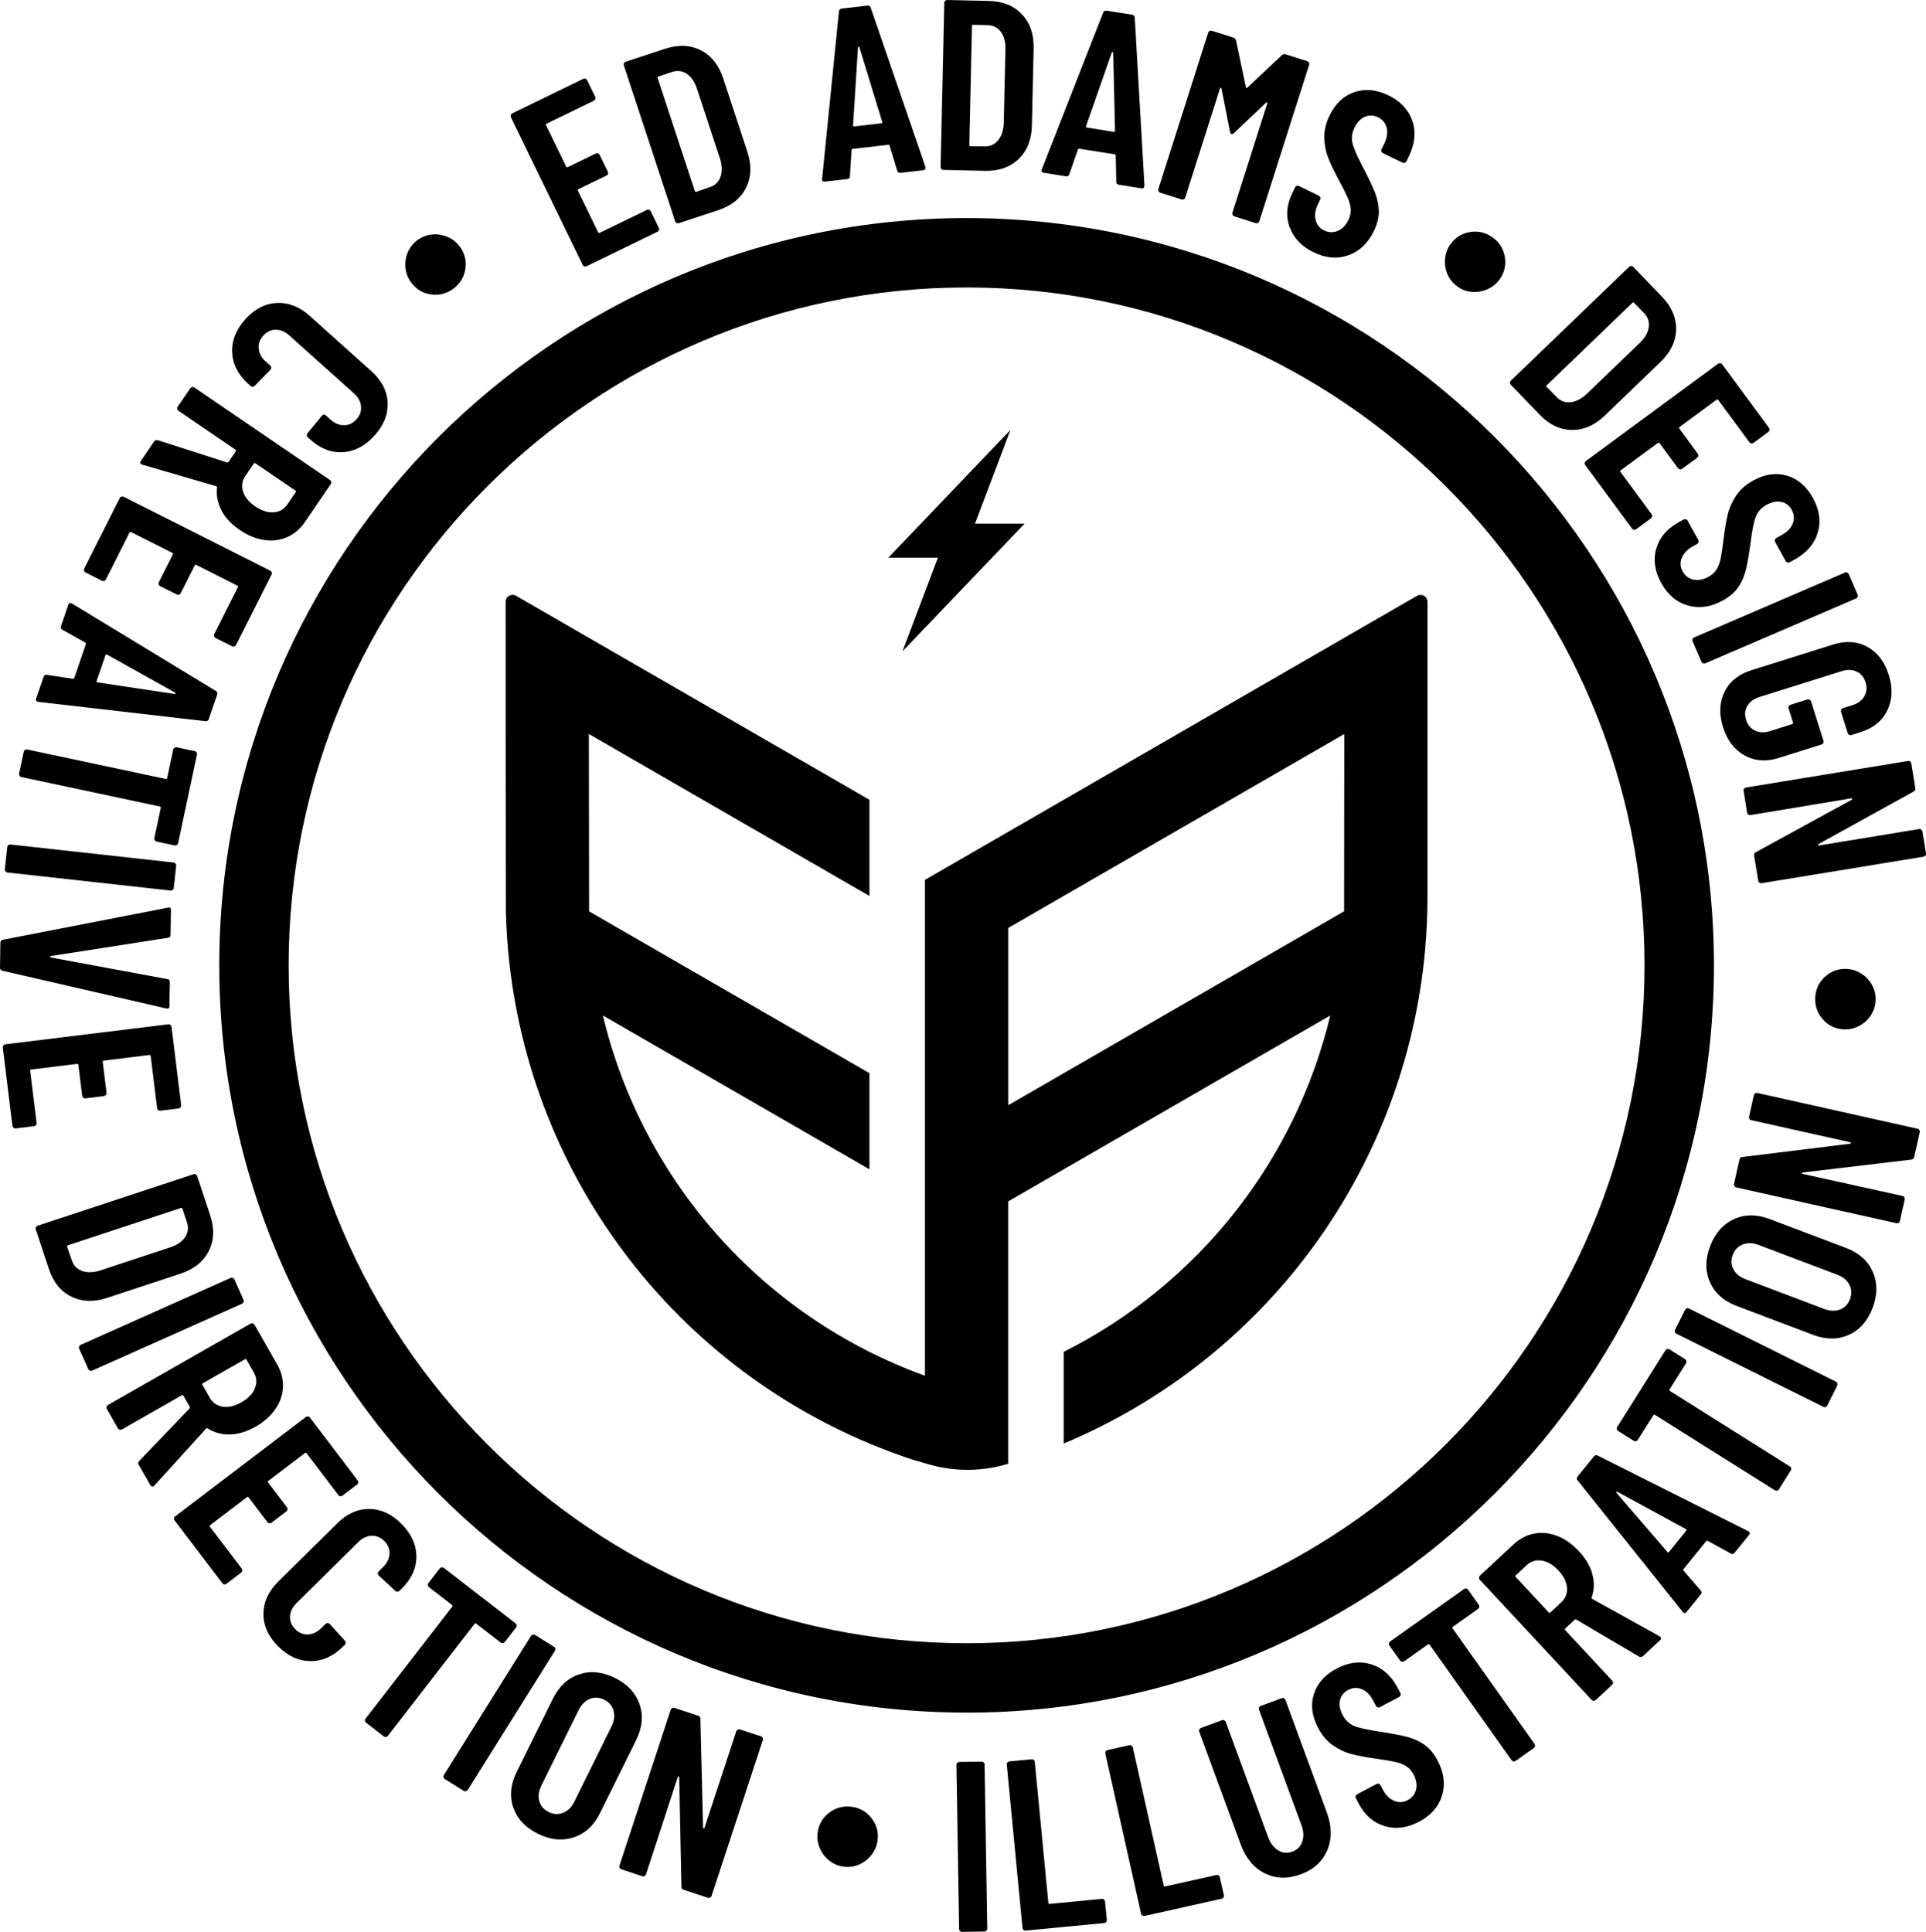 <?xml version="1.0" encoding="UTF-8"?><svg id="Layer_1" xmlns="http://www.w3.org/2000/svg" viewBox="0 0 453.81 455.23"><g><path d="M140.26,23.35c-.06,.18-.18,.31-.35,.39l-11.11,5.4c-.17,.08-.22,.21-.13,.38l4.73,9.73c.08,.17,.21,.22,.38,.13l6.59-3.2c.17-.08,.35-.09,.53-.03,.18,.06,.31,.18,.39,.35l1.93,3.96c.08,.17,.09,.35,.03,.52-.06,.18-.18,.31-.35,.39l-6.59,3.2c-.17,.08-.22,.21-.13,.38l4.75,9.78c.08,.17,.21,.22,.38,.13l11.12-5.4c.17-.08,.34-.09,.52-.03,.18,.06,.31,.18,.39,.35l1.9,3.91c.08,.17,.09,.35,.03,.53-.06,.18-.18,.31-.35,.39l-16.72,8.13c-.17,.08-.35,.09-.52,.03-.18-.06-.31-.18-.39-.35l-16.91-34.79c-.08-.17-.09-.34-.03-.53,.06-.18,.18-.31,.35-.39l16.72-8.13c.17-.08,.35-.09,.53-.03s.31,.18,.39,.35l1.9,3.91c.08,.17,.09,.35,.03,.52Z"/><path d="M159.43,52.55c-.17-.08-.28-.22-.34-.4l-12.09-36.74c-.06-.18-.05-.36,.04-.53,.08-.17,.22-.28,.4-.34l9.29-3.06c3.11-1.02,5.92-.9,8.4,.37s4.25,3.48,5.28,6.63l5.68,17.28c1.04,3.15,.93,5.98-.31,8.48-1.25,2.5-3.43,4.26-6.54,5.28l-9.29,3.06c-.18,.06-.36,.05-.53-.04Zm4.66-7.35l3.24-1.13c1.2-.39,2.01-1.19,2.43-2.4,.43-1.2,.4-2.61-.09-4.22l-5.44-16.52c-.54-1.63-1.33-2.8-2.39-3.52-1.06-.72-2.22-.87-3.49-.45l-3.21,1.06c-.18,.06-.24,.18-.18,.36l8.76,26.63c.06,.18,.18,.24,.36,.18Z"/><path d="M211.4,40.2l-1.77-5.84c-.02-.19-.15-.27-.37-.24l-8.3,.96c-.23,.03-.33,.13-.31,.32l-.39,6.09c.01,.42-.21,.66-.67,.71l-5.17,.6c-.53,.06-.77-.16-.71-.67l3.96-39.4c.03-.42,.25-.66,.67-.71l6.03-.7c.42-.05,.69,.13,.81,.54l12.87,37.45,.03,.23c.04,.34-.15,.53-.57,.58l-5.29,.61c-.45,.05-.72-.13-.81-.54Zm-10.08-10.41l6.31-.73c.23-.03,.31-.13,.25-.32l-5.38-17.58c-.05-.11-.11-.16-.19-.15-.08,0-.13,.07-.15,.19l-1.16,18.34c-.02,.19,.09,.28,.32,.25Z"/><path d="M221.82,39.83c-.13-.14-.19-.3-.19-.49l.87-38.67c0-.19,.08-.35,.21-.48,.14-.13,.3-.19,.49-.19l9.78,.22c3.28,.07,5.88,1.12,7.8,3.15,1.92,2.03,2.84,4.7,2.77,8.02l-.41,18.19c-.07,3.32-1.12,5.95-3.12,7.88-2.01,1.94-4.65,2.87-7.93,2.8l-9.78-.22c-.19,0-.35-.07-.48-.21Zm6.85-5.37l3.43,.02c1.26,.03,2.29-.45,3.09-1.45s1.25-2.33,1.32-4.01l.39-17.39c.04-1.72-.32-3.09-1.08-4.12-.76-1.03-1.81-1.56-3.14-1.59l-3.37-.08c-.19,0-.29,.09-.29,.28l-.63,28.03c0,.19,.09,.29,.28,.29Z"/><path d="M263.02,42.8l-.13-6.1c.03-.19-.07-.3-.29-.34l-8.25-1.31c-.23-.04-.35,.04-.38,.23l-2.02,5.76c-.1,.41-.38,.58-.83,.5l-5.14-.82c-.53-.08-.7-.36-.5-.83l14.44-36.87c.14-.4,.42-.57,.83-.5l5.99,.95c.42,.07,.63,.31,.64,.74l2.28,39.53-.04,.23c-.05,.34-.29,.48-.7,.41l-5.26-.84c-.45-.07-.66-.32-.64-.74Zm-6.89-12.74l6.27,1c.23,.04,.34-.04,.33-.24l-.43-18.38c-.02-.12-.07-.19-.14-.2-.08-.01-.14,.04-.2,.14l-6.06,17.34c-.07,.18,.01,.29,.24,.33Z"/><path d="M303.01,12.82l5.01,1.6c.18,.06,.32,.17,.4,.34,.09,.17,.1,.34,.04,.52l-11.74,36.86c-.06,.18-.17,.32-.34,.4-.17,.09-.34,.1-.53,.04l-5.02-1.6c-.18-.06-.32-.17-.4-.34s-.1-.34-.04-.53l8.2-25.73c.04-.14,.03-.23-.04-.25-.07-.02-.16,0-.27,.09l-7.49,7.1c-.27,.23-.49,.33-.63,.28-.15-.05-.26-.24-.35-.59l-2-10.12c-.04-.13-.09-.21-.17-.23-.07-.02-.13,.04-.18,.18l-8.19,25.73c-.06,.18-.17,.32-.34,.4-.17,.09-.34,.1-.53,.04l-5.02-1.6c-.18-.06-.32-.17-.4-.34-.09-.17-.1-.34-.04-.52l11.74-36.86c.06-.18,.17-.31,.34-.4,.17-.09,.34-.1,.53-.04l5.01,1.6c.36,.11,.59,.35,.68,.7l2.32,11.01c.06,.18,.17,.21,.33,.1l8.15-7.67c.27-.23,.59-.29,.96-.18Z"/><path d="M303.84,53.52c-.91-2.57-.7-5.24,.65-8.02l.65-1.34c.08-.17,.21-.29,.39-.35s.35-.05,.53,.03l4.68,2.28c.17,.08,.29,.21,.35,.39,.06,.18,.05,.35-.03,.53l-.5,1.03c-.65,1.34-.84,2.58-.57,3.73,.27,1.15,.93,1.98,2,2.5s2.13,.56,3.19,.12c1.06-.44,1.9-1.29,2.52-2.56,.43-.89,.62-1.76,.56-2.59-.06-.83-.29-1.71-.69-2.63-.4-.92-1.09-2.29-2.07-4.12-1.11-2.07-1.96-3.84-2.54-5.31-.58-1.47-.89-3.05-.93-4.75-.04-1.7,.37-3.44,1.24-5.22,1.38-2.85,3.34-4.69,5.88-5.54,2.53-.85,5.21-.59,8.02,.78,2.85,1.39,4.71,3.39,5.61,6,.89,2.62,.62,5.38-.79,8.3l-.6,1.24c-.08,.17-.21,.29-.39,.35-.18,.06-.35,.05-.52-.03l-4.63-2.25c-.17-.08-.29-.21-.35-.39-.06-.18-.05-.35,.03-.53l.65-1.34c.65-1.34,.84-2.57,.56-3.7-.28-1.13-.96-1.96-2.06-2.5-1.03-.5-2.05-.54-3.06-.12-1.01,.42-1.83,1.28-2.47,2.58-.6,1.24-.76,2.45-.47,3.65,.29,1.2,1.09,3.05,2.41,5.57,1.34,2.56,2.31,4.59,2.89,6.08s.89,2.97,.91,4.42c.01,1.45-.37,2.98-1.15,4.59-1.42,2.92-3.43,4.83-6.04,5.75-2.61,.92-5.34,.68-8.18-.7-2.85-1.39-4.73-3.36-5.64-5.93Z"/><path d="M341.06,64.63c-.5-1.16-.69-2.38-.57-3.66,.12-1.28,.55-2.43,1.29-3.44,1.16-1.61,2.71-2.56,4.64-2.86,1.93-.3,3.7,.14,5.31,1.3,1.58,1.14,2.52,2.68,2.85,4.6,.32,1.93-.1,3.7-1.26,5.3-.74,1.02-1.7,1.79-2.87,2.3s-2.39,.72-3.65,.61-2.4-.54-3.42-1.28c-1.05-.76-1.83-1.72-2.33-2.88Z"/><path d="M355.79,90.17c0-.19,.07-.35,.21-.48l27.87-26.82c.14-.13,.3-.2,.49-.19,.19,0,.35,.08,.48,.21l6.78,7.05c2.27,2.36,3.38,4.94,3.31,7.73-.07,2.79-1.3,5.34-3.69,7.64l-13.11,12.62c-2.39,2.3-4.98,3.43-7.77,3.39-2.79-.04-5.32-1.24-7.6-3.61l-6.78-7.05c-.13-.14-.2-.3-.19-.49Zm8.64,1.02l2.42,2.43c.87,.91,1.94,1.29,3.21,1.16s2.52-.77,3.76-1.91l12.54-12.06c1.24-1.19,1.95-2.42,2.13-3.68s-.18-2.38-1.11-3.34l-2.34-2.43c-.13-.14-.27-.14-.41,0l-20.2,19.44c-.14,.13-.14,.27,0,.4Z"/><path d="M412.64,104.48c-.19-.03-.34-.12-.45-.27l-7.33-9.95c-.11-.15-.25-.17-.4-.06l-8.71,6.41c-.15,.11-.17,.25-.06,.4l4.34,5.9c.11,.15,.15,.32,.13,.51-.03,.19-.12,.34-.27,.45l-3.55,2.61c-.15,.11-.32,.15-.51,.13-.19-.03-.34-.12-.45-.27l-4.34-5.9c-.11-.15-.25-.17-.4-.06l-8.75,6.44c-.15,.11-.17,.25-.06,.4l7.33,9.95c.11,.15,.15,.32,.13,.51-.03,.19-.12,.34-.27,.45l-3.5,2.58c-.15,.11-.32,.15-.51,.13-.19-.03-.34-.12-.45-.27l-11.03-14.97c-.11-.15-.15-.32-.13-.51,.03-.19,.12-.34,.27-.45l31.15-22.93c.15-.11,.32-.15,.51-.13,.19,.03,.34,.12,.45,.27l11.03,14.97c.11,.15,.15,.32,.13,.51-.03,.19-.12,.34-.27,.45l-3.5,2.58c-.15,.11-.32,.15-.51,.13Z"/><path d="M390.26,129.32c.73-2.62,2.45-4.68,5.15-6.18l1.3-.72c.17-.09,.34-.11,.52-.06,.18,.05,.32,.16,.41,.33l2.52,4.56c.09,.17,.11,.34,.06,.52-.05,.18-.16,.32-.33,.41l-1,.55c-1.3,.72-2.17,1.63-2.62,2.72-.44,1.1-.38,2.16,.19,3.19,.57,1.03,1.42,1.68,2.54,1.93,1.12,.25,2.3,.04,3.53-.64,.87-.48,1.52-1.08,1.95-1.8,.43-.72,.75-1.57,.95-2.55,.2-.98,.43-2.5,.68-4.56,.28-2.33,.61-4.27,.98-5.8,.37-1.54,1.03-3.01,1.97-4.42,.94-1.41,2.28-2.6,4.02-3.56,2.77-1.53,5.44-1.91,8-1.14,2.56,.77,4.59,2.52,6.1,5.26,1.53,2.77,1.91,5.49,1.13,8.14-.78,2.65-2.59,4.76-5.43,6.33l-1.2,.66c-.17,.09-.34,.11-.52,.06-.18-.05-.32-.16-.41-.33l-2.49-4.51c-.09-.17-.11-.34-.06-.52,.05-.18,.16-.32,.33-.41l1.3-.72c1.3-.72,2.17-1.62,2.59-2.7s.34-2.16-.25-3.23c-.55-1-1.36-1.62-2.43-1.86s-2.24,0-3.51,.69c-1.2,.66-2.03,1.57-2.49,2.71s-.87,3.13-1.23,5.94c-.38,2.87-.76,5.08-1.14,6.64-.38,1.56-.98,2.94-1.8,4.13-.82,1.2-2.02,2.23-3.59,3.09-2.84,1.57-5.59,1.97-8.25,1.22-2.66-.75-4.76-2.52-6.29-5.29-1.53-2.77-1.93-5.47-1.2-8.1Z"/><path d="M398.81,150.59c.07-.18,.19-.3,.37-.38l35.53-15.29c.17-.08,.35-.08,.53,0s.3,.19,.38,.37l2.08,4.83c.08,.18,.08,.35,0,.53-.07,.18-.19,.3-.37,.38l-35.53,15.28c-.18,.08-.35,.08-.53,0s-.3-.19-.38-.37l-2.08-4.84c-.08-.18-.08-.35,0-.53Z"/><path d="M406.33,163.02c1.21-2.44,3.31-4.13,6.29-5.07l19.32-6.07c2.98-.94,5.67-.76,8.06,.55,2.39,1.31,4.07,3.51,5.04,6.6s.86,5.88-.34,8.36c-1.2,2.48-3.31,4.19-6.33,5.14l-2.13,.67c-.18,.06-.36,.04-.53-.04s-.28-.22-.34-.4l-1.58-5.02c-.06-.18-.04-.36,.05-.53,.09-.17,.22-.28,.4-.34l2.24-.7c1.31-.41,2.25-1.12,2.81-2.11,.57-1,.66-2.1,.28-3.3-.38-1.2-1.08-2.04-2.11-2.51-1.03-.48-2.2-.51-3.51-.1l-19.43,6.11c-1.31,.41-2.25,1.11-2.82,2.09-.57,.98-.67,2.07-.29,3.27,.38,1.2,1.08,2.05,2.12,2.54,1.03,.49,2.21,.54,3.52,.12l5.24-1.65c.18-.06,.24-.18,.19-.36l-1.05-3.33c-.06-.18-.04-.36,.05-.52,.09-.17,.22-.28,.4-.34l3.98-1.25c.18-.06,.36-.04,.53,.05,.17,.09,.28,.22,.34,.4l2.92,9.28c.06,.18,.04,.36-.04,.52-.09,.17-.22,.28-.4,.34l-10.1,3.18c-2.98,.94-5.68,.73-8.08-.61-2.4-1.34-4.09-3.56-5.06-6.66-.97-3.09-.85-5.86,.36-8.3Z"/><path d="M452.69,195.49c.15,.11,.25,.26,.28,.45l.84,5.14c.03,.19,0,.36-.12,.51s-.26,.25-.45,.28l-38.17,6.25c-.19,.03-.36,0-.51-.12-.15-.11-.25-.26-.28-.45l-.97-5.93c-.06-.38,.09-.65,.45-.83l22.56-12.34c.11-.06,.14-.13,.11-.22-.03-.09-.11-.13-.22-.11l-23.76,3.95c-.19,.03-.36,0-.51-.12s-.25-.26-.28-.45l-.84-5.14c-.03-.19,0-.36,.12-.51s.26-.24,.45-.28l38.17-6.25c.19-.03,.36,0,.51,.12,.15,.11,.25,.26,.28,.45l.95,5.82c.06,.38-.09,.65-.44,.83l-22.38,12.36c-.11,.06-.14,.13-.11,.22,.03,.09,.11,.13,.22,.11l23.6-3.87c.19-.03,.36,0,.51,.12Z"/></g><g><path d="M101.69,55.27c1.26-.14,2.48,.03,3.67,.52,1.18,.49,2.16,1.23,2.92,2.24,1.2,1.58,1.66,3.34,1.38,5.27-.28,1.93-1.21,3.5-2.79,4.7-1.55,1.17-3.29,1.64-5.23,1.39-1.94-.25-3.51-1.17-4.71-2.75-.76-1-1.22-2.14-1.37-3.41-.15-1.27,0-2.5,.48-3.67s1.21-2.14,2.22-2.9c1.03-.78,2.18-1.25,3.44-1.39Z"/><path d="M65.18,71.4c2.77-.15,5.37,.86,7.78,3.02l14.53,13.03c2.44,2.19,3.72,4.66,3.85,7.41,.12,2.75-.9,5.33-3.06,7.74-2.19,2.44-4.66,3.76-7.42,3.95-2.76,.19-5.36-.81-7.8-3l-.51-.46c-.14-.13-.23-.29-.25-.49s.03-.37,.15-.51l3.38-4.12c.3-.34,.63-.36,.97-.05l1.06,.96c.99,.89,2.06,1.33,3.19,1.33,1.13,0,2.12-.48,2.96-1.42,.82-.91,1.16-1.93,1.05-3.06-.11-1.13-.67-2.14-1.66-3.03l-15.25-13.67c-.99-.89-2.06-1.33-3.19-1.33-1.14,0-2.11,.47-2.92,1.37-.84,.94-1.2,1.97-1.09,3.1,.12,1.13,.67,2.14,1.67,3.03l1.06,.95c.14,.13,.22,.28,.23,.47,0,.19-.05,.35-.18,.49l-3.72,3.81c-.13,.14-.29,.22-.47,.23-.19,0-.35-.05-.49-.18l-.51-.46c-2.42-2.16-3.69-4.64-3.83-7.43-.14-2.79,.89-5.4,3.08-7.84,2.16-2.41,4.63-3.7,7.41-3.85Z"/><path d="M37.18,103.73l16.31,5.24c.17,.02,.29-.01,.35-.11l1.71-2.5c.11-.16,.08-.29-.08-.4l-13.42-9.16c-.16-.11-.25-.26-.29-.44s0-.36,.11-.51l2.97-4.35c.11-.16,.25-.25,.44-.29,.19-.04,.36,0,.52,.11l31.95,21.8c.16,.11,.25,.25,.29,.44s0,.36-.11,.52l-6.06,8.89c-1.14,1.67-2.55,2.87-4.22,3.6-1.67,.73-3.49,.95-5.43,.66-1.95-.29-3.87-1.08-5.76-2.37-1.95-1.33-3.38-2.86-4.28-4.59s-1.25-3.51-1.05-5.36c.05-.15,0-.26-.19-.34l-17.39-5.07c-.09-.01-.18-.05-.27-.11-.28-.19-.31-.46-.07-.81l3.1-4.54c.22-.31,.51-.41,.89-.29Zm32.42,11.87l-9.41-6.42c-.16-.11-.29-.08-.4,.08l-1.97,2.88c-.77,1.14-.96,2.36-.56,3.67,.4,1.31,1.35,2.48,2.87,3.51,1.51,1.03,2.96,1.5,4.34,1.4,1.38-.1,2.46-.71,3.23-1.85l1.97-2.88c.11-.16,.08-.29-.08-.4Z"/><path d="M50.45,149.93c-.06-.18-.05-.35,.04-.52l5.56-11.04c.09-.17,.04-.3-.13-.38l-9.66-4.87c-.17-.09-.3-.04-.38,.13l-3.3,6.54c-.09,.17-.22,.28-.4,.34-.18,.06-.35,.04-.52-.04l-3.93-1.98c-.17-.09-.29-.22-.34-.4s-.05-.35,.04-.52l3.3-6.54c.09-.17,.04-.3-.13-.38l-9.71-4.89c-.17-.09-.3-.04-.38,.13l-5.56,11.04c-.09,.17-.22,.28-.4,.34-.18,.06-.35,.05-.53-.04l-3.88-1.96c-.17-.09-.29-.22-.34-.4-.06-.18-.04-.35,.04-.52l8.37-16.61c.09-.17,.22-.29,.4-.34,.18-.06,.35-.05,.53,.04l34.54,17.41c.17,.09,.28,.22,.34,.4s.05,.35-.04,.53l-8.37,16.6c-.09,.17-.22,.28-.4,.34-.18,.06-.35,.04-.53-.04l-3.88-1.96c-.17-.09-.29-.22-.34-.4Z"/><path d="M11.1,159.03l6.03,.92c.18,.06,.31-.02,.38-.23l2.71-7.9c.07-.22,.02-.36-.16-.42l-5.33-2.98c-.38-.17-.5-.47-.35-.91l1.69-4.93c.17-.51,.48-.62,.91-.35l33.84,20.56c.37,.21,.49,.51,.35,.91l-1.97,5.74c-.14,.4-.42,.56-.84,.5l-39.33-4.54-.22-.08c-.32-.11-.42-.37-.28-.76l1.73-5.03c.15-.43,.43-.6,.84-.5Zm13.74-4.6l-2.06,6.01c-.08,.22-.02,.34,.18,.36l18.18,2.73c.12,0,.19-.04,.22-.11,.03-.07-.01-.15-.11-.22l-16.04-8.95c-.17-.1-.29-.04-.36,.18Z"/><path d="M41.67,199.12c-.16,.1-.33,.13-.52,.1l-4.25-.91c-.19-.04-.33-.14-.43-.3-.1-.16-.14-.33-.1-.52l1.51-7.11c.04-.19-.04-.3-.22-.34l-32.63-6.94c-.19-.04-.33-.14-.43-.3-.1-.16-.13-.33-.1-.52l1.1-5.15c.04-.19,.14-.33,.3-.43,.16-.1,.33-.13,.52-.09l32.63,6.94c.19,.04,.3-.04,.34-.22l1.43-6.72c.04-.19,.14-.33,.3-.43,.16-.1,.33-.13,.52-.09l4.25,.91c.19,.04,.33,.14,.43,.3,.1,.16,.13,.33,.09,.52l-4.44,20.88c-.04,.19-.14,.33-.3,.43Z"/><path d="M1.96,199.15c.15-.12,.32-.17,.51-.15l38.44,4.25c.19,.02,.34,.1,.46,.25,.12,.15,.17,.31,.15,.51l-.58,5.23c-.02,.19-.11,.34-.25,.46-.15,.12-.32,.17-.51,.15L1.74,205.6c-.19-.02-.34-.11-.46-.25-.12-.15-.17-.32-.15-.51l.58-5.23c.02-.19,.11-.34,.25-.46Z"/><path d="M.74,221.44l38.81-7.55,.23-.05c.34,0,.51,.22,.5,.64l-.09,5.78c0,.46-.22,.7-.64,.73l-27.59,4.3c-.11,.04-.17,.09-.17,.17,0,.08,.05,.13,.17,.17l27.44,5.08c.42,.04,.63,.3,.62,.75l-.09,5.61c0,.49-.26,.68-.75,.56L.62,228.76c-.42-.08-.62-.34-.62-.75l.09-5.84c0-.42,.22-.66,.64-.73Z"/><path d="M37.28,261.58c-.15-.12-.23-.27-.26-.46l-1.51-12.27c-.02-.19-.13-.27-.32-.25l-10.73,1.32c-.19,.02-.27,.13-.25,.32l.89,7.27c.02,.19-.02,.36-.14,.51-.12,.15-.27,.23-.46,.26l-4.37,.54c-.19,.02-.36-.02-.51-.14s-.23-.27-.26-.46l-.89-7.27c-.02-.19-.13-.27-.32-.25l-10.79,1.32c-.19,.02-.27,.13-.25,.32l1.51,12.27c.02,.19-.02,.36-.14,.51-.12,.15-.27,.23-.46,.26l-4.32,.53c-.19,.02-.36-.02-.51-.14-.15-.12-.24-.27-.26-.46l-2.27-18.46c-.02-.19,.02-.36,.14-.51,.11-.15,.27-.23,.46-.26l38.39-4.71c.19-.02,.36,.02,.51,.14,.15,.11,.23,.27,.26,.46l2.27,18.46c.02,.19-.02,.36-.14,.51-.12,.15-.27,.23-.46,.26l-4.32,.53c-.19,.02-.36-.02-.51-.14Z"/><path d="M8.47,289.17c.08-.17,.22-.28,.4-.34l36.73-12.13c.18-.06,.36-.05,.53,.04,.17,.08,.28,.22,.34,.4l3.07,9.29c1.03,3.11,.91,5.91-.36,8.4-1.27,2.49-3.48,4.25-6.63,5.29l-17.28,5.71c-3.15,1.04-5.98,.94-8.48-.3-2.5-1.24-4.26-3.42-5.29-6.54l-3.07-9.29c-.06-.18-.05-.36,.04-.52Zm7.35,4.65l1.13,3.24c.4,1.2,1.19,2.01,2.4,2.43,1.21,.43,2.61,.39,4.22-.1l16.52-5.46c1.63-.54,2.8-1.34,3.52-2.4,.71-1.06,.86-2.22,.44-3.49l-1.06-3.21c-.06-.18-.18-.24-.36-.18l-26.62,8.79c-.18,.06-.24,.18-.18,.36Z"/><path d="M18.64,317.29c.07-.18,.19-.3,.36-.38l35.32-15.77c.17-.08,.35-.08,.53-.01,.18,.07,.3,.19,.38,.36l2.15,4.81c.08,.17,.08,.35,.02,.53-.07,.18-.19,.3-.36,.38l-35.32,15.77c-.17,.08-.35,.08-.53,.02-.18-.07-.3-.19-.38-.36l-2.15-4.81c-.08-.17-.08-.35-.01-.53Z"/><path d="M32.82,344.25l11.85-12.36c.09-.14,.11-.26,.06-.36l-1.5-2.63c-.09-.17-.23-.2-.39-.11l-14.11,8.05c-.17,.09-.34,.12-.52,.07-.18-.05-.32-.16-.42-.32l-2.61-4.57c-.09-.17-.12-.34-.07-.52s.16-.32,.32-.42l33.6-19.17c.16-.09,.34-.12,.52-.07,.18,.05,.32,.16,.41,.32l5.33,9.34c1,1.76,1.46,3.55,1.38,5.37s-.68,3.55-1.79,5.17c-1.11,1.62-2.67,3-4.65,4.14-2.05,1.17-4.06,1.78-6,1.84s-3.7-.41-5.28-1.4c-.11-.11-.24-.11-.38,.02l-12.18,13.4c-.05,.07-.12,.14-.22,.19-.3,.17-.55,.07-.76-.29l-2.72-4.77c-.19-.33-.15-.64,.13-.93Zm24.88-23.94l-9.89,5.64c-.17,.1-.2,.23-.11,.39l1.73,3.03c.68,1.19,1.7,1.9,3.05,2.11,1.35,.22,2.82-.13,4.41-1.04,1.59-.91,2.65-2,3.16-3.29,.52-1.28,.44-2.52-.24-3.71l-1.73-3.03c-.09-.17-.23-.2-.39-.11Z"/><path d="M80.17,352.57c-.19-.03-.34-.11-.45-.27l-7.48-9.84c-.12-.15-.25-.17-.4-.05l-8.61,6.54c-.15,.12-.17,.25-.05,.4l4.43,5.83c.11,.15,.16,.32,.14,.51-.03,.19-.11,.34-.27,.45l-3.51,2.67c-.15,.12-.32,.16-.51,.14-.19-.03-.34-.11-.45-.27l-4.43-5.83c-.11-.15-.25-.17-.4-.05l-8.65,6.58c-.15,.12-.17,.25-.05,.4l7.48,9.84c.11,.15,.16,.32,.13,.51-.03,.19-.11,.34-.27,.45l-3.46,2.63c-.15,.12-.32,.16-.51,.14-.19-.03-.34-.11-.45-.27l-11.25-14.8c-.12-.15-.16-.32-.14-.51,.03-.19,.11-.34,.27-.45l30.79-23.41c.15-.11,.32-.16,.51-.13,.19,.03,.34,.11,.45,.27l11.25,14.8c.11,.15,.16,.32,.13,.51-.03,.19-.11,.34-.27,.45l-3.46,2.63c-.15,.12-.32,.16-.51,.14Z"/><path d="M62.08,380.26c.02-2.78,1.18-5.31,3.49-7.58l13.88-13.71c2.33-2.31,4.88-3.44,7.63-3.39,2.75,.04,5.27,1.22,7.54,3.53,2.31,2.33,3.47,4.88,3.49,7.65,.02,2.77-1.13,5.3-3.47,7.61l-.49,.48c-.14,.14-.3,.21-.51,.22-.2,.01-.37-.05-.5-.19l-3.9-3.63c-.32-.33-.32-.65,0-.97l1.02-1.01c.95-.94,1.45-1.97,1.52-3.11,.06-1.13-.35-2.15-1.24-3.04-.86-.87-1.86-1.28-2.99-1.23-1.13,.05-2.17,.54-3.12,1.48l-14.57,14.4c-.95,.94-1.46,1.97-1.52,3.11-.06,1.13,.34,2.13,1.2,3,.88,.9,1.89,1.32,3.03,1.27,1.13-.05,2.17-.54,3.12-1.48l1.02-1.01c.14-.13,.3-.2,.49-.2,.19,0,.35,.07,.48,.2l3.58,3.95c.13,.14,.2,.3,.2,.49,0,.19-.07,.35-.21,.48l-.49,.48c-2.31,2.28-4.86,3.4-7.65,3.37-2.79-.03-5.34-1.21-7.65-3.55-2.28-2.31-3.41-4.85-3.39-7.63Z"/><path d="M121.73,382.99c.02,.19-.02,.36-.14,.51l-2.66,3.44c-.12,.15-.27,.24-.46,.26s-.36-.02-.51-.14l-5.75-4.45c-.15-.12-.28-.1-.4,.05l-20.42,26.38c-.12,.15-.27,.24-.46,.26-.19,.02-.36-.02-.51-.14l-4.16-3.22c-.15-.12-.24-.27-.26-.45-.03-.19,.02-.36,.14-.51l20.42-26.38c.12-.15,.1-.28-.05-.4l-5.43-4.2c-.15-.12-.24-.27-.26-.46-.02-.19,.02-.36,.14-.51l2.66-3.44c.12-.15,.27-.24,.46-.26,.19-.02,.36,.02,.51,.14l16.88,13.06c.15,.12,.24,.27,.26,.46Z"/><path d="M104.51,418.78c-.04-.18-.01-.36,.09-.52l20.52-32.78c.1-.16,.24-.26,.43-.3,.18-.04,.36-.01,.52,.09l4.46,2.79c.16,.1,.26,.24,.3,.43,.04,.18,.01,.36-.09,.52l-20.53,32.78c-.1,.16-.24,.26-.43,.3-.18,.04-.36,.01-.52-.09l-4.46-2.79c-.16-.1-.27-.24-.31-.43Z"/><path d="M120.94,425.94c-.92-2.66-.65-5.47,.81-8.41l8.52-17.23c1.45-2.94,3.52-4.86,6.19-5.75s5.48-.61,8.42,.84c2.94,1.45,4.88,3.52,5.81,6.19,.93,2.67,.67,5.48-.78,8.42l-8.52,17.23c-1.45,2.94-3.53,4.85-6.22,5.73-2.69,.88-5.51,.6-8.45-.86-2.94-1.45-4.87-3.51-5.79-6.18Zm11.74,1.24c1.12-.45,1.99-1.32,2.64-2.62l8.77-17.75c.64-1.3,.8-2.53,.48-3.69-.32-1.16-1.06-2.03-2.23-2.6-1.16-.57-2.29-.63-3.39-.18s-1.97,1.34-2.61,2.63l-8.77,17.75c-.64,1.3-.81,2.52-.51,3.67,.3,1.15,1.04,2.01,2.2,2.59s2.3,.64,3.42,.19Z"/><path d="M173.82,407.56c.17-.08,.34-.1,.53-.04l4.95,1.63c.18,.06,.31,.17,.4,.34,.08,.17,.1,.34,.04,.53l-12.08,36.74c-.06,.18-.17,.31-.34,.4-.17,.09-.34,.1-.52,.04l-5.71-1.88c-.36-.12-.54-.38-.53-.78l-.52-25.71c0-.12-.05-.19-.15-.2-.1-.01-.16,.04-.2,.15l-7.47,22.9c-.06,.18-.17,.31-.34,.4-.17,.09-.34,.1-.53,.04l-4.95-1.63c-.18-.06-.31-.17-.4-.34-.09-.17-.1-.34-.04-.52l12.08-36.74c.06-.18,.17-.31,.34-.4,.17-.09,.34-.1,.52-.04l5.6,1.84c.36,.12,.54,.38,.53,.78l.63,25.56c0,.12,.05,.19,.15,.2,.1,.01,.16-.04,.2-.15l7.47-22.72c.06-.18,.17-.31,.34-.4Z"/><path d="M195.38,438.44c-.99-.79-1.73-1.77-2.23-2.96-.49-1.18-.66-2.4-.49-3.65,.27-1.97,1.18-3.53,2.75-4.71,1.56-1.17,3.33-1.63,5.29-1.36,1.93,.26,3.49,1.17,4.68,2.71,1.2,1.55,1.66,3.3,1.39,5.27-.17,1.25-.65,2.38-1.44,3.38-.79,1.01-1.77,1.76-2.93,2.26-1.17,.5-2.37,.66-3.62,.49-1.29-.17-2.42-.65-3.41-1.44Z"/><path d="M226.2,455.04c-.14-.13-.2-.29-.21-.48l-.63-38.67c0-.19,.06-.35,.19-.49,.13-.13,.29-.2,.48-.21l5.26-.08c.19,0,.35,.06,.49,.19,.14,.13,.2,.29,.21,.48l.63,38.67c0,.19-.06,.35-.19,.49-.13,.14-.29,.2-.48,.21l-5.26,.09c-.19,0-.35-.06-.49-.19Z"/><path d="M241.17,454.77c-.15-.12-.23-.27-.25-.46l-3.7-38.5c-.02-.19,.03-.36,.15-.5s.27-.23,.46-.25l5.24-.5c.19-.02,.36,.03,.5,.15,.15,.12,.23,.28,.25,.47l3.19,33.2c.02,.19,.12,.28,.31,.26l12.3-1.18c.19-.02,.36,.03,.5,.15,.15,.12,.23,.28,.25,.46l.42,4.33c.02,.19-.03,.36-.15,.5-.12,.15-.28,.23-.47,.25l-18.51,1.78c-.19,.02-.36-.03-.5-.15Z"/><path d="M269.17,451.39c-.16-.1-.26-.24-.3-.43l-8.43-37.75c-.04-.19-.01-.36,.09-.52,.1-.16,.24-.26,.43-.3l5.14-1.15c.19-.04,.36-.01,.52,.09,.16,.1,.26,.24,.3,.43l7.28,32.55c.04,.19,.15,.26,.34,.22l12.06-2.69c.19-.04,.36-.01,.52,.09,.16,.1,.26,.24,.3,.43l.95,4.24c.04,.19,.01,.36-.09,.52-.1,.16-.24,.26-.43,.3l-18.15,4.06c-.19,.04-.36,.01-.52-.09Z"/><path d="M297.98,441.44c-2.57-1.31-4.46-3.59-5.66-6.85l-9.75-26.53c-.07-.18-.06-.35,.02-.53,.08-.17,.21-.29,.39-.36l4.94-1.82c.18-.07,.35-.06,.53,.02,.17,.08,.29,.21,.36,.39l9.99,27.17c.53,1.43,1.31,2.46,2.36,3.1,1.04,.63,2.16,.73,3.34,.3s1.97-1.23,2.35-2.39c.39-1.16,.32-2.45-.21-3.88l-9.99-27.18c-.07-.18-.06-.35,.02-.53,.08-.17,.21-.29,.39-.36l4.94-1.82c.18-.07,.35-.06,.53,.02,.17,.08,.29,.21,.35,.39l9.75,26.53c1.2,3.26,1.23,6.22,.1,8.89-1.13,2.67-3.22,4.57-6.26,5.68-3.08,1.13-5.91,1.04-8.48-.27Z"/><path d="M326.25,430.31c-2.61-.78-4.64-2.53-6.08-5.26l-.7-1.32c-.09-.17-.11-.34-.05-.52,.06-.18,.17-.31,.34-.4l4.6-2.43c.17-.09,.34-.11,.52-.05,.18,.06,.31,.17,.4,.34l.53,1.01c.7,1.32,1.59,2.2,2.67,2.66,1.09,.46,2.15,.42,3.2-.14s1.71-1.39,1.98-2.5,.08-2.3-.58-3.54c-.46-.88-1.05-1.54-1.76-1.98-.71-.44-1.55-.77-2.53-.99-.98-.22-2.49-.47-4.55-.77-2.33-.32-4.26-.68-5.78-1.09-1.53-.4-2.99-1.08-4.39-2.05-1.4-.97-2.56-2.33-3.48-4.08-1.48-2.8-1.81-5.47-1-8.01,.81-2.54,2.6-4.55,5.37-6.01,2.8-1.48,5.52-1.8,8.15-.98,2.64,.83,4.71,2.67,6.23,5.54l.64,1.21c.09,.17,.11,.34,.05,.52-.06,.18-.17,.32-.34,.4l-4.55,2.41c-.17,.09-.34,.11-.52,.05-.18-.05-.31-.17-.4-.34l-.69-1.31c-.7-1.32-1.58-2.2-2.66-2.64-1.08-.44-2.16-.38-3.23,.19-1.01,.53-1.65,1.33-1.9,2.4-.26,1.06-.05,2.24,.63,3.52,.64,1.21,1.53,2.06,2.67,2.54s3.11,.92,5.92,1.34c2.86,.43,5.07,.85,6.62,1.26s2.92,1.03,4.1,1.88c1.18,.84,2.19,2.06,3.03,3.64,1.52,2.87,1.87,5.62,1.07,8.27-.8,2.65-2.6,4.71-5.4,6.19-2.8,1.48-5.5,1.83-8.11,1.05Z"/><path d="M345.46,374.34c.19,.03,.34,.12,.45,.28l2.52,3.55c.11,.16,.15,.33,.12,.51-.03,.19-.13,.34-.28,.45l-5.93,4.2c-.15,.11-.18,.24-.07,.4l19.3,27.21c.11,.16,.15,.33,.12,.51-.03,.19-.13,.34-.28,.45l-4.29,3.04c-.16,.11-.33,.15-.51,.12-.19-.03-.33-.12-.45-.28l-19.3-27.21c-.11-.15-.24-.18-.4-.07l-5.6,3.97c-.16,.11-.33,.15-.51,.12-.19-.03-.34-.12-.45-.28l-2.52-3.55c-.11-.15-.15-.33-.12-.51,.03-.19,.12-.33,.28-.44l17.41-12.35c.15-.11,.33-.15,.51-.12Z"/><path d="M386.16,390.35l-14.75-8.71c-.16-.06-.28-.05-.37,.03l-2.22,2.07c-.14,.13-.14,.27-.01,.41l11.07,11.89c.13,.14,.19,.3,.19,.49,0,.19-.08,.35-.22,.48l-3.85,3.59c-.14,.13-.3,.19-.49,.19-.19,0-.35-.08-.48-.22l-26.36-28.31c-.13-.14-.19-.3-.18-.49,0-.19,.08-.35,.22-.48l7.87-7.33c1.48-1.38,3.12-2.24,4.91-2.58,1.79-.34,3.61-.15,5.45,.56,1.84,.71,3.53,1.91,5.09,3.58,1.61,1.73,2.67,3.54,3.17,5.42,.5,1.88,.45,3.7-.15,5.46-.09,.13-.05,.25,.11,.37l15.84,8.79c.08,.03,.16,.09,.24,.17,.23,.25,.2,.52-.11,.8l-4.02,3.74c-.28,.26-.59,.29-.93,.09Zm-29.01-18.73l7.76,8.33c.13,.14,.27,.15,.4,.01l2.55-2.38c1.01-.94,1.46-2.09,1.36-3.45-.1-1.37-.77-2.72-2.02-4.06-1.25-1.34-2.56-2.12-3.93-2.33-1.37-.21-2.56,.15-3.56,1.09l-2.56,2.38c-.14,.13-.14,.27-.01,.4Z"/><path d="M407.77,366.05l-5.35-2.94c-.15-.12-.3-.09-.44,.09l-5.26,6.49c-.15,.18-.14,.33,0,.45l3.98,4.63c.3,.29,.31,.62,.02,.97l-3.28,4.05c-.34,.42-.66,.42-.97,.02l-24.72-30.93c-.28-.32-.29-.65-.02-.97l3.82-4.71c.26-.33,.58-.39,.96-.18l35.38,17.77,.18,.14c.27,.22,.27,.49,0,.81l-3.35,4.13c-.29,.36-.61,.42-.96,.18Zm-14.48-.39l4-4.93c.14-.18,.13-.31-.04-.4l-16.14-8.8c-.11-.04-.19-.03-.24,.03s-.04,.14,.03,.24l11.99,13.92c.12,.15,.26,.14,.4-.04Z"/><path d="M392.86,317.89c.19-.04,.36-.01,.52,.09l3.68,2.31c.16,.1,.26,.25,.3,.43,.04,.19,.01,.36-.09,.52l-3.87,6.15c-.1,.16-.07,.29,.09,.4l28.24,17.76c.16,.1,.26,.24,.3,.43,.04,.19,.01,.36-.09,.52l-2.8,4.46c-.1,.16-.24,.26-.43,.3-.18,.04-.36,.01-.52-.09l-28.24-17.76c-.16-.1-.29-.07-.39,.09l-3.66,5.81c-.1,.16-.24,.26-.43,.3-.18,.04-.36,.01-.52-.09l-3.68-2.31c-.16-.1-.26-.24-.3-.43-.04-.18-.01-.36,.09-.52l11.36-18.07c.1-.16,.24-.26,.43-.3Z"/><path d="M430.14,331.56c-.18,.06-.35,.05-.52-.04l-34.63-17.24c-.17-.08-.29-.22-.34-.4-.06-.18-.05-.35,.04-.52l2.35-4.71c.08-.17,.22-.29,.4-.35,.18-.06,.35-.05,.52,.04l34.63,17.24c.17,.09,.29,.22,.34,.4,.06,.18,.05,.35-.04,.53l-2.35,4.71c-.08,.17-.22,.29-.4,.34Z"/><path d="M435.66,314.53c-2.56,1.17-5.38,1.18-8.45,.02l-17.98-6.8c-3.07-1.16-5.18-3.03-6.32-5.6-1.15-2.57-1.14-5.39,.02-8.46,1.16-3.07,3.03-5.2,5.59-6.39,2.57-1.19,5.39-1.2,8.46-.04l17.98,6.8c3.07,1.16,5.17,3.04,6.31,5.63,1.14,2.59,1.13,5.42-.03,8.49-1.16,3.07-3.02,5.19-5.59,6.36Zm.09-11.8c-.55-1.07-1.51-1.86-2.87-2.37l-18.52-7c-1.36-.51-2.59-.55-3.72-.12-1.12,.43-1.91,1.26-2.37,2.47-.46,1.21-.41,2.35,.15,3.39,.56,1.05,1.52,1.83,2.88,2.34l18.52,7c1.36,.51,2.59,.56,3.71,.15,1.11-.41,1.9-1.23,2.36-2.44s.41-2.35-.15-3.42Z"/><path d="M412.21,263.67c-.1-.16-.13-.33-.09-.52l1.13-5.08c.04-.19,.14-.33,.3-.43,.16-.1,.33-.13,.52-.09l37.75,8.43c.19,.04,.33,.14,.43,.3,.1,.16,.13,.33,.09,.52l-1.31,5.86c-.08,.37-.32,.57-.72,.6l-25.53,3.03c-.12,.01-.18,.07-.18,.16s.05,.16,.16,.18l23.52,5.19c.19,.04,.33,.14,.43,.3,.1,.16,.13,.33,.09,.52l-1.14,5.08c-.04,.19-.14,.33-.3,.43-.16,.1-.33,.13-.52,.09l-37.75-8.43c-.19-.04-.33-.14-.43-.3-.1-.16-.13-.33-.09-.52l1.28-5.75c.08-.37,.32-.57,.72-.6l25.38-3.13c.12-.01,.18-.07,.18-.16s-.05-.16-.16-.18l-23.34-5.21c-.19-.04-.33-.14-.43-.3Z"/><path d="M440.84,239.22c-.69,1.06-1.6,1.9-2.73,2.5-1.13,.61-2.32,.88-3.58,.84-1.98-.08-3.63-.83-4.95-2.28-1.32-1.44-1.94-3.16-1.87-5.14,.07-1.94,.82-3.59,2.25-4.93s3.13-1.97,5.11-1.89c1.26,.05,2.43,.42,3.51,1.11s1.93,1.59,2.53,2.7c.61,1.11,.89,2.3,.84,3.55-.05,1.3-.42,2.47-1.11,3.54Z"/></g><path d="M227.75,403.56c-97.09,0-176.08-78.99-176.08-176.09S130.66,51.39,227.75,51.39s176.09,78.99,176.09,176.09-78.99,176.09-176.09,176.09Zm0-335.82c-88.08,0-159.74,71.66-159.74,159.74s71.66,159.74,159.74,159.74,159.74-71.66,159.74-159.74S315.83,67.74,227.75,67.74Z"/><path d="M316.75,150.29l-98.81,57.05v116.85c-38.51-13.96-66.62-46.18-75.89-84.91l62.81,36.26v-22.66l-66.06-38.12-.05-41.8,66.11,38.17v-22.67l-66.11-38.16-17.16-9.91c-1.09-.63-2.45,.15-2.45,1.41,0,13.62,.02,71.91,.05,72.97,.1,3.96,.36,7.88,.78,11.77,5.89,53.85,42.49,99.9,94.78,117.33l4.09,1.19c5.82,1.69,12,1.73,17.84,.11l.87-.24v-61.83l75.89-43.81c-8.19,34.18-31.06,63.31-62.81,79.27v21.6c46.97-19.67,79.38-63.23,84.89-113.62,.43-3.89,.69-7.81,.78-11.77,.03-1.19,.05-2.37,.05-3.56v-69.39c0-1.26-1.36-2.04-2.45-1.42l-17.17,9.9Zm-.05,64.46l-79.14,45.69v-41.77l79.19-45.71-.05,41.78Z"/><polygon points="241.41 123.39 229.73 123.39 238.08 101.31 209.32 131.41 221 131.41 212.65 153.49 241.41 123.39"/></svg>